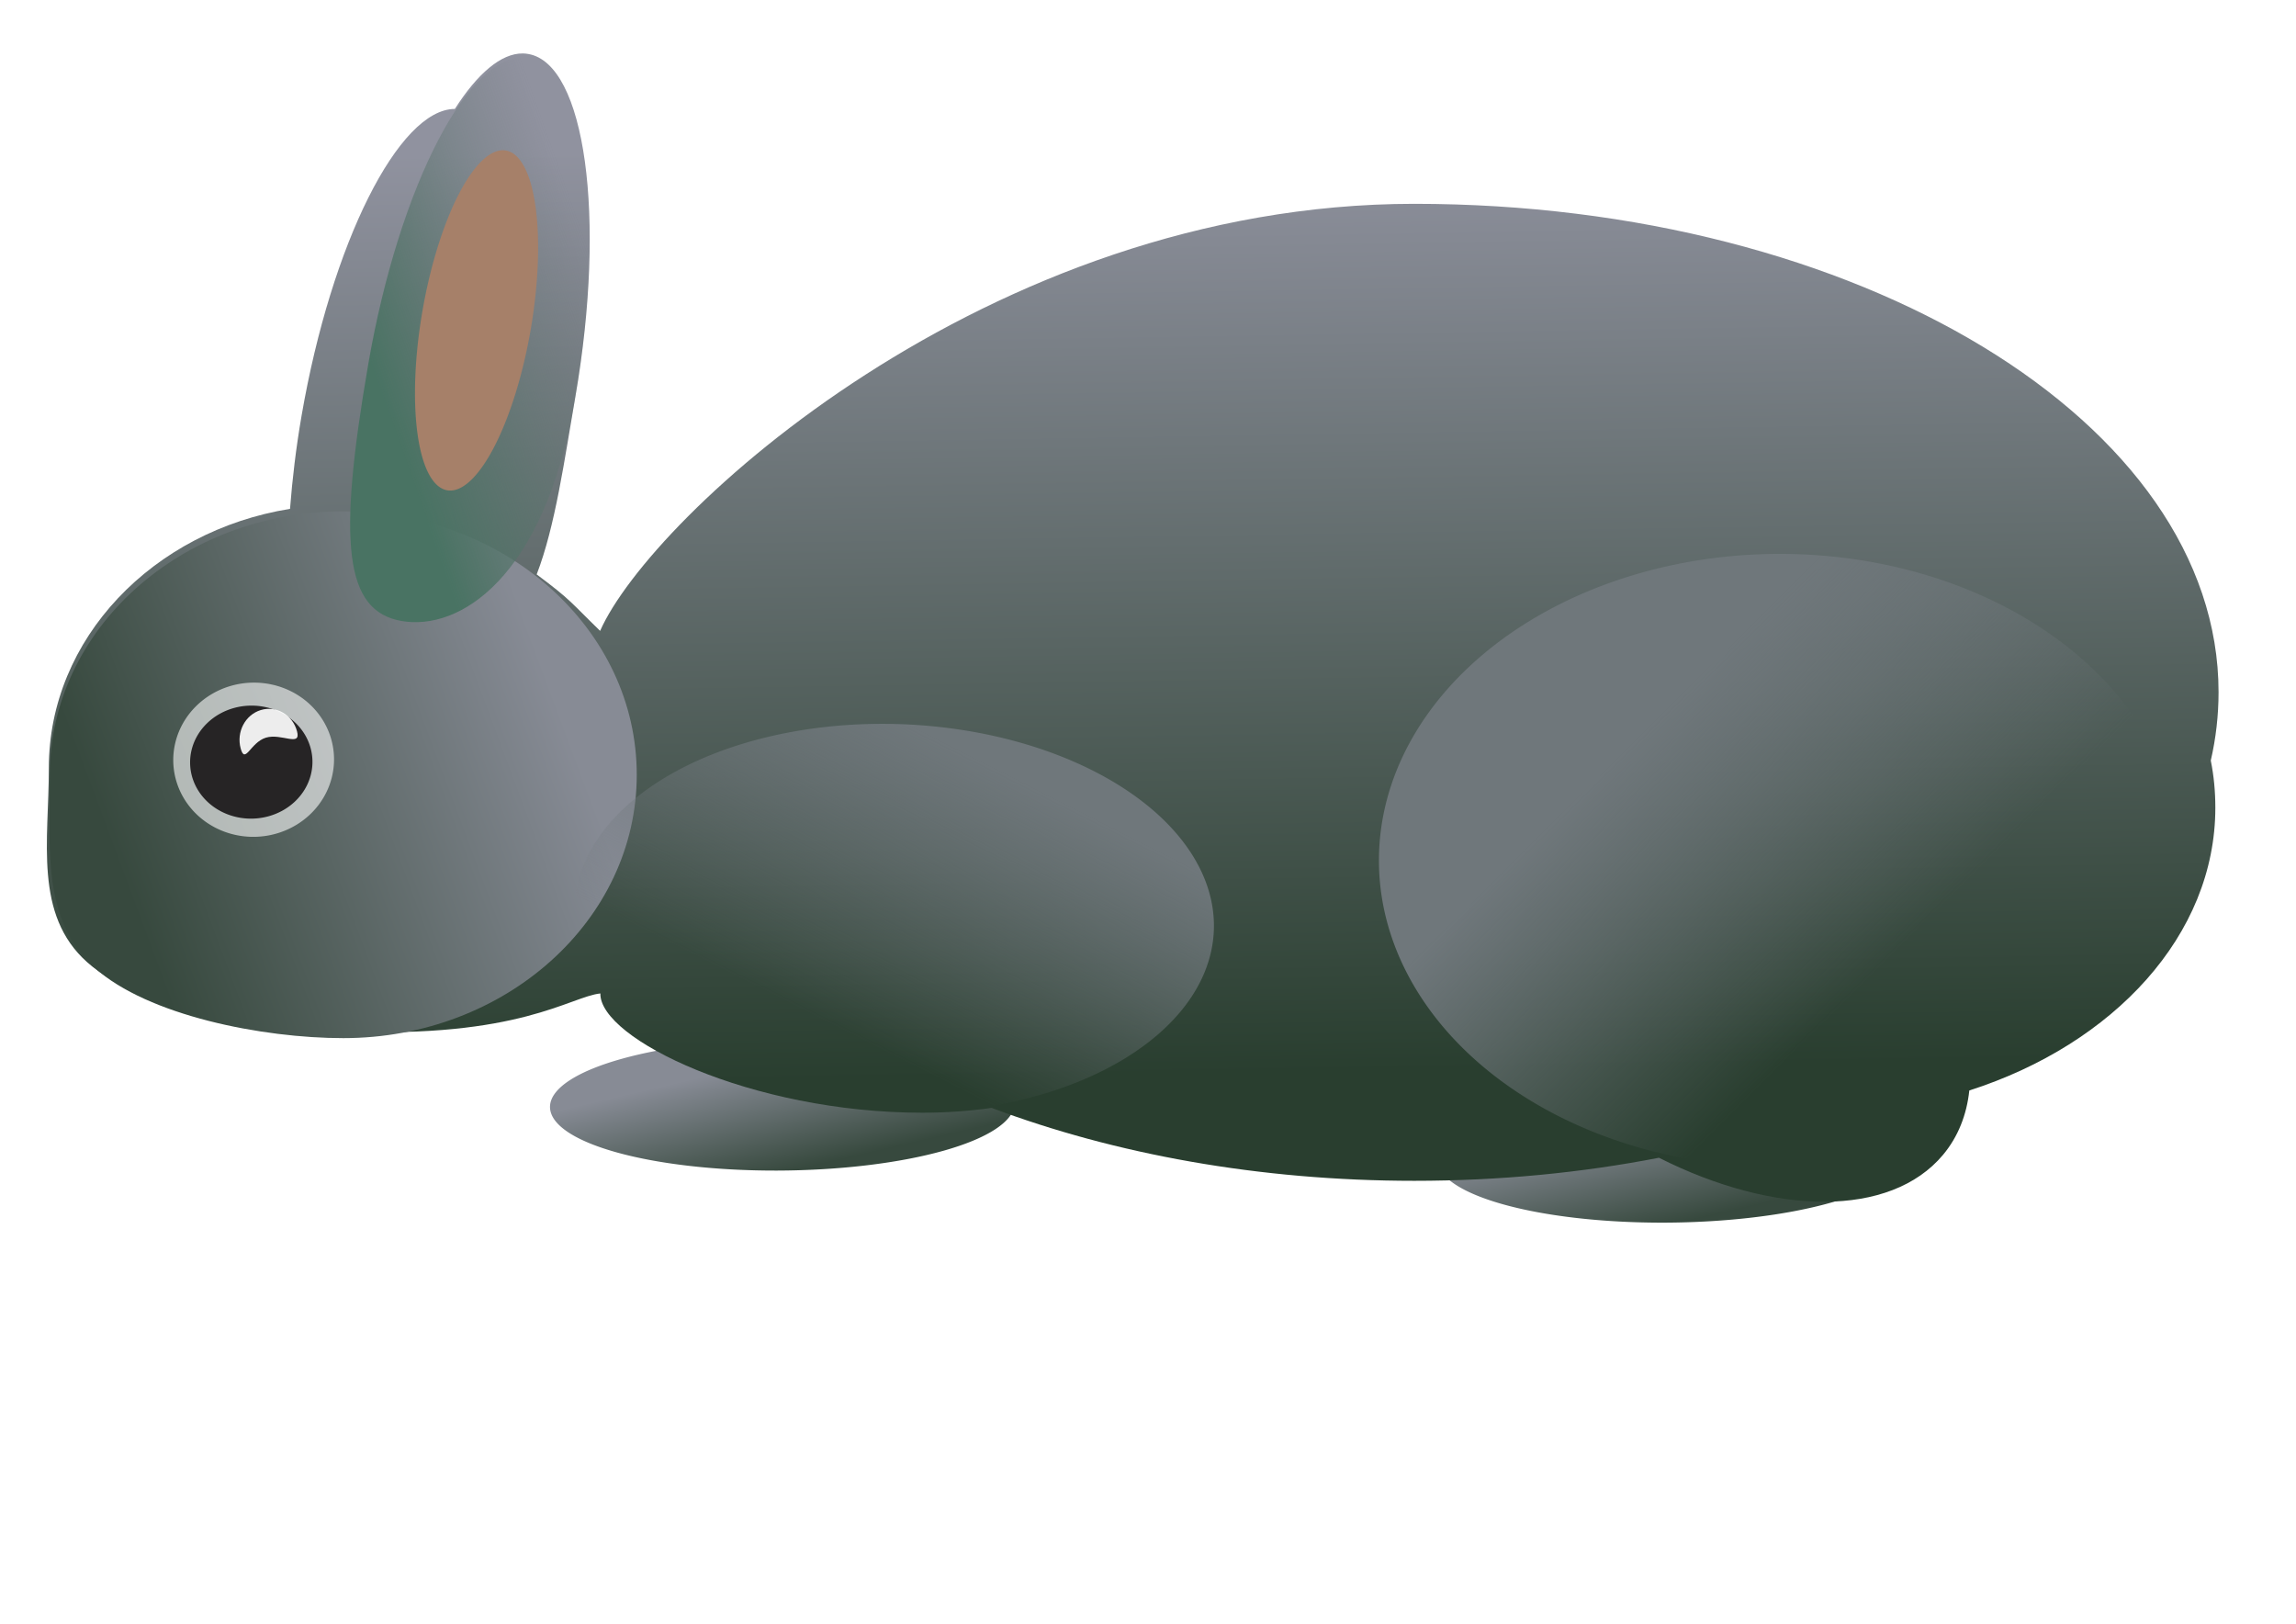 <?xml version="1.0" encoding="UTF-8" standalone="no"?>
<!-- Created with Inkscape (http://www.inkscape.org/) -->
<svg
    xmlns:inkscape="http://www.inkscape.org/namespaces/inkscape"
    xmlns:rdf="http://www.w3.org/1999/02/22-rdf-syntax-ns#"
    xmlns="http://www.w3.org/2000/svg"
    xmlns:sodipodi="http://sodipodi.sourceforge.net/DTD/sodipodi-0.dtd"
    xmlns:ns1="http://sozi.baierouge.fr"
    xmlns:cc="http://creativecommons.org/ns#"
    xmlns:xlink="http://www.w3.org/1999/xlink"
    xmlns:dc="http://purl.org/dc/elements/1.1/"
    id="svg2"
    sodipodi:docname="hasilein-9569.svg"
    viewBox="0 0 1052.4 744.09"
    version="1.1"
    inkscape:version="0.48.4 r"
  >
  <defs
      id="defs6"
    >
    <linearGradient
        id="linearGradient4482-9"
        y2="456.45"
        xlink:href="#linearGradient4318-4"
        gradientUnits="userSpaceOnUse"
        y1="353.01"
        x2="250.55"
        x1="302.59"
        inkscape:collect="always"
    />
    <linearGradient
        id="linearGradient4318-4"
      >
      <stop
          id="stop4320-3"
          style="stop-color:#37493e"
          offset="0"
      />
      <stop
          id="stop4322-7"
          style="stop-color:#878b95"
          offset="1"
      />
    </linearGradient
    >
    <linearGradient
        id="linearGradient4528-2"
        y2="456.45"
        gradientUnits="userSpaceOnUse"
        y1="353.01"
        x2="250.55"
        x1="302.59"
        inkscape:collect="always"
      >
      <stop
          id="stop4320-7-3"
          style="stop-color:#37493e"
          offset="0"
      />
      <stop
          id="stop4322-4-8"
          style="stop-color:#878b95"
          offset="1"
      />
    </linearGradient
    >
    <linearGradient
        id="linearGradient4324-5"
        y2="358.87"
        xlink:href="#linearGradient4318-4"
        gradientUnits="userSpaceOnUse"
        x2="333.32"
        y1="444.23"
        x1="176.79"
        inkscape:collect="always"
    />
    <filter
        id="filter4385-9"
        color-interpolation-filters="sRGB"
        inkscape:collect="always"
      >
      <feGaussianBlur
          id="feGaussianBlur4387-8"
          stdDeviation="4.563"
          inkscape:collect="always"
      />
    </filter
    >
    <linearGradient
        id="linearGradient4335-2"
        y2="345.56"
        gradientUnits="userSpaceOnUse"
        x2="279"
        y1="444.06"
        x1="244.72"
        inkscape:collect="always"
      >
      <stop
          id="stop4331-1"
          style="stop-color:#497363"
          offset="0"
      />
      <stop
          id="stop4333-5"
          style="stop-color:#6c7477;stop-opacity:0"
          offset="1"
      />
    </linearGradient
    >
    <filter
        id="filter4357-8"
        color-interpolation-filters="sRGB"
        inkscape:collect="always"
      >
      <feGaussianBlur
          id="feGaussianBlur4359-5"
          stdDeviation="4.31"
          inkscape:collect="always"
      />
    </filter
    >
    <linearGradient
        id="linearGradient4249-8"
        y2="419.69"
        gradientUnits="userSpaceOnUse"
        x2="314.07"
        y1="350.7"
        x1="259.15"
        inkscape:collect="always"
      >
      <stop
          id="stop4245-2"
          style="stop-color:#6f777b"
          offset="0"
      />
      <stop
          id="stop4247-8"
          style="stop-color:#6f777b;stop-opacity:0"
          offset="1"
      />
    </linearGradient
    >
    <filter
        id="filter4457-8"
        color-interpolation-filters="sRGB"
        inkscape:collect="always"
      >
      <feGaussianBlur
          id="feGaussianBlur4459-3"
          stdDeviation="4.711"
          inkscape:collect="always"
      />
    </filter
    >
    <filter
        id="filter4461-2"
        color-interpolation-filters="sRGB"
        inkscape:collect="always"
      >
      <feGaussianBlur
          id="feGaussianBlur4463-7"
          stdDeviation="4.814"
          inkscape:collect="always"
      />
    </filter
    >
    <linearGradient
        id="linearGradient4621"
        y2="456.45"
        gradientUnits="userSpaceOnUse"
        y1="353.01"
        x2="250.55"
        x1="302.59"
        inkscape:collect="always"
      >
      <stop
          id="stop4245-8-3"
          style="stop-color:#6f777b"
          offset="0"
      />
      <stop
          id="stop4247-9-9"
          style="stop-color:#6f777b;stop-opacity:0"
          offset="1"
      />
    </linearGradient
    >
    <linearGradient
        id="linearGradient4815"
        y2="372.03"
        gradientUnits="userSpaceOnUse"
        x2="226.9"
        gradientTransform="matrix(3.931 0 0 3.931 -301.92 -1398)"
        y1="480.63"
        x1="228.66"
        inkscape:collect="always"
      >
      <stop
          id="stop4237-8"
          style="stop-color:#293e2f"
          offset="0"
      />
      <stop
          id="stop4239-6"
          style="stop-color:#90929f"
          offset="1"
      />
    </linearGradient
    >
  </defs
  >
  <sodipodi:namedview
      id="namedview4"
      bordercolor="#666666"
      inkscape:pageshadow="2"
      guidetolerance="10"
      pagecolor="#ffffff"
      gridtolerance="10"
      inkscape:window-maximized="1"
      inkscape:zoom="1.1731472"
      objecttolerance="10"
      borderopacity="1"
      inkscape:current-layer="svg2"
      inkscape:cx="513.66201"
      inkscape:cy="461.39156"
      inkscape:window-y="25"
      inkscape:window-x="0"
      inkscape:window-width="1280"
      showgrid="false"
      inkscape:pageopacity="0"
      inkscape:window-height="945"
  />
  <path
      id="path2987-9-0-80-2-8-1"
      sodipodi:rx="119.24937"
      sodipodi:ry="73.107651"
      style="color:#000000;fill:url(#linearGradient4482-9)"
      sodipodi:type="arc"
      d="m382.92 410.49a119.25 73.108 0 1 1 -238.5 0 119.25 73.108 0 1 1 238.5 0z"
      transform="matrix(.893 -.003 .029 -.412 111.25 676.25)"
      sodipodi:cy="410.49203"
      sodipodi:cx="263.66693"
  />
  <path
      id="path2987-9-0-80-2-8-4-0"
      sodipodi:rx="119.24937"
      sodipodi:ry="73.107651"
      style="color:#000000;fill:url(#linearGradient4528-2)"
      sodipodi:type="arc"
      d="m382.92 410.49a119.25 73.108 0 1 1 -238.5 0 119.25 73.108 0 1 1 238.5 0z"
      transform="matrix(.893 -.003 .029 -.412 517.76 700.11)"
      sodipodi:cy="410.49203"
      sodipodi:cx="263.66693"
  />
  <path
      id="path2987-9-1-4-3-6"
      sodipodi:nodetypes="scscssccscscscscssccscs"
      style="color:#000000;fill:url(#linearGradient4815)"
      inkscape:connector-curvature="0"
      d="m239.68 24.494c-10.032-0.132-20.875 9.313-31.201 25.428-25.646 0.045-56.565 61.374-70.263 140.65-2.539 14.694-4.229 28.998-5.282 42.625-62.879 10.145-110.55 59.469-110.55 118.78 0 33.323-6.938 67.174 17.582 89.001 24.521 21.826 80.501 31.627 117.66 31.627 80.126 3.486 103.83-15.924 117.56-17.318-0.487 20.675 68.963 54.661 147.66 54.661 10.888 0 21.504-0.778 31.692-2.211 56.301 21.158 122.64 33.412 193.72 33.412 39.129 0 76.788-3.696 112.15-10.564 52.769 26.631 106.04 27.559 130.21-1.351 6.925-8.285 10.85-18.368 12.038-29.481 66.23-21.244 112.77-71.241 112.77-129.59 0-7.358-0.663-14.567-2.088-21.62 2.355-10.227 3.562-20.703 3.562-31.324 0-123.64-165-223.81-368.64-223.81-196.1 0-350.22 143.51-373.19 195.71-13.625-13.205-13.06-13.939-29.078-25.872 8.53-22.088 12.77-52.752 17.783-81.766 14.184-82.089 4.517-152.23-21.62-156.74-0.817-0.141-1.628-0.235-2.457-0.246z"
  />
  <path
      id="path2987-9-1-9-6"
      style="color:#000000;filter:url(#filter4385-9);fill:url(#linearGradient4324-5)"
      d="m382.92 410.49c0 40.376-53.39 73.108-119.25 73.108-32.93 0-79.437-6.281-101.02-19.511-21.58-13.23-18.232-33.409-18.232-53.597 0-40.376 53.39-73.108 119.25-73.108s119.25 32.731 119.25 73.108z"
      sodipodi:nodetypes="ssssss"
      inkscape:connector-curvature="0"
      transform="matrix(1.128 0 0 1.651 -140.07 -322.66)"
  />
  <path
      id="path2987-9-1-4-8-0"
      sodipodi:rx="119.24937"
      sodipodi:ry="73.107651"
      style="color:#000000;fill-opacity:.59;fill:#ffffff"
      sodipodi:type="arc"
      d="m382.92 410.49a119.25 73.108 0 1 1 -238.5 0 119.25 73.108 0 1 1 238.5 0z"
      inkscape:transform-center-x="7.061776"
      inkscape:transform-center-y="-65.042674"
      transform="matrix(.297 -.083 .139 .464 -19.104 179.59)"
      sodipodi:cy="410.49203"
      sodipodi:cx="263.66693"
  />
  <path
      id="path2987-9-1-4-3-5-1"
      style="color:#000000;filter:url(#filter4357-8);fill:url(#linearGradient4335-2)"
      d="m382.92 410.49c0 40.376-85.535 54.849-151.39 54.849-65.86 0-87.104-14.473-87.104-54.849s53.39-73.108 119.25-73.108 119.25 32.731 119.25 73.108z"
      sodipodi:nodetypes="sssss"
      inkscape:connector-curvature="0"
      transform="matrix(.397 .069 -.351 2.033 255.51 -677.41)"
  />
  <path
      id="path2987-9-1-4-33-1"
      sodipodi:rx="119.24937"
      sodipodi:ry="73.107651"
      style="color:#000000;fill:#a68069"
      sodipodi:type="arc"
      d="m382.92 410.49a119.25 73.108 0 1 1 -238.5 0 119.25 73.108 0 1 1 238.5 0z"
      transform="matrix(.208 .036 -.184 1.065 239.12 -299.83)"
      sodipodi:cy="410.49203"
      sodipodi:cx="263.66693"
  />
  <path
      id="path2987-9-1-4-8-1-0"
      sodipodi:rx="119.24937"
      sodipodi:ry="73.107651"
      style="color:#000000;fill:#262425"
      sodipodi:type="arc"
      d="m382.92 410.49a119.25 73.108 0 1 1 -238.5 0 119.25 73.108 0 1 1 238.5 0z"
      inkscape:transform-center-x="5.3801027"
      inkscape:transform-center-y="-47.581681"
      transform="matrix(.226 -.061 .106 .34 12.074 225.79)"
      sodipodi:cy="410.49203"
      sodipodi:cx="263.66693"
  />
  <path
      id="path2987-9-1-4-8-11-9"
      style="color:#000000;fill-opacity:.915;fill:#ffffff"
      d="m136.13 335.07c2.052 7.522-7.138 0.808-14.266 2.999s-9.496 12.457-11.548 4.935c-2.052-7.522 2.063-15.396 9.192-17.587 7.128-2.191 14.57 2.131 16.622 9.653z"
      inkscape:transform-center-x="2.5773141"
      inkscape:transform-center-y="-26.091214"
      inkscape:connector-curvature="0"
      sodipodi:nodetypes="sssss"
  />
  <path
      id="path2987-9-0-80-7"
      sodipodi:rx="119.24937"
      sodipodi:ry="73.107651"
      style="color:#000000;filter:url(#filter4457-8);fill:url(#linearGradient4249-8)"
      sodipodi:type="arc"
      d="m382.92 410.49a119.25 73.108 0 1 1 -238.5 0 119.25 73.108 0 1 1 238.5 0z"
      transform="matrix(1.541 0 0 1.922 409.5 -394.61)"
      sodipodi:cy="410.49203"
      sodipodi:cx="263.66693"
  />
  <path
      id="path2987-9-0-80-2-2"
      sodipodi:rx="119.24937"
      sodipodi:ry="73.107651"
      style="color:#000000;filter:url(#filter4461-2);fill:url(#linearGradient4621)"
      sodipodi:type="arc"
      d="m382.92 410.49a119.25 73.108 0 1 1 -238.5 0 119.25 73.108 0 1 1 238.5 0z"
      transform="matrix(1.229 .016 .032 1.22 72.659 -84.075)"
      sodipodi:cy="410.49203"
      sodipodi:cx="263.66693"
  />
</svg
>
